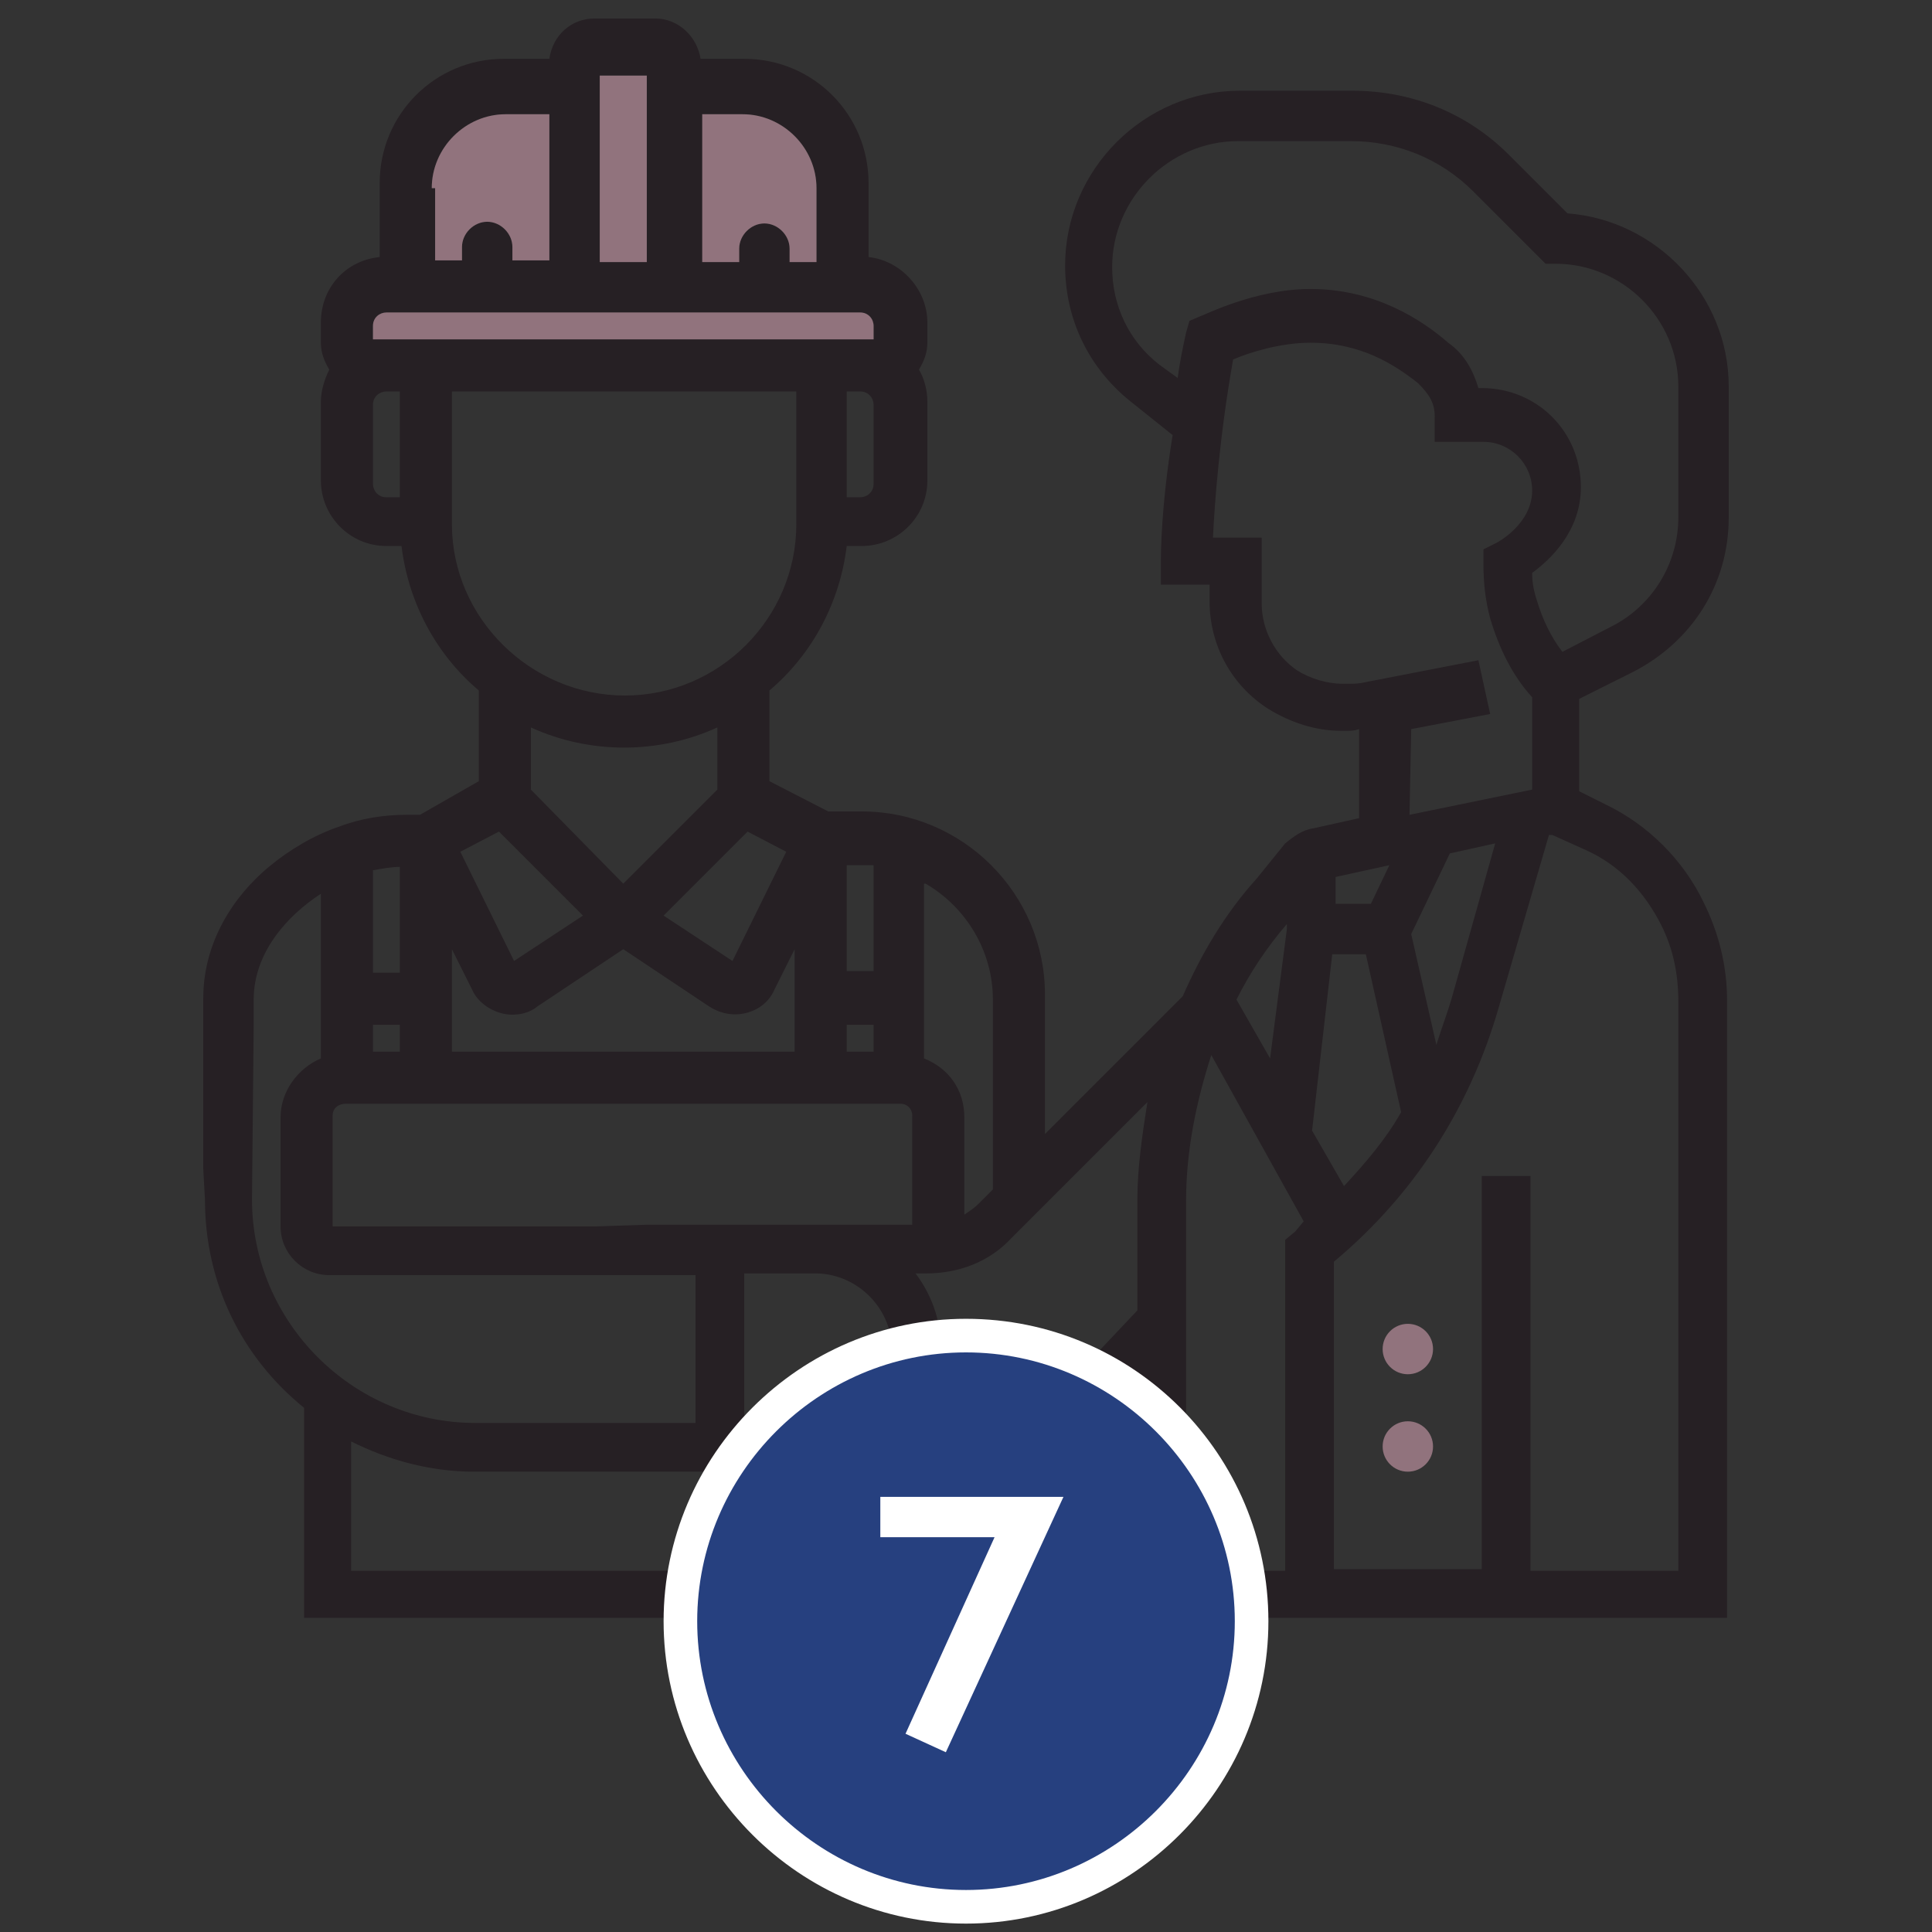 <?xml version="1.0" encoding="utf-8"?>
<!-- Generator: Adobe Illustrator 25.0.1, SVG Export Plug-In . SVG Version: 6.00 Build 0)  -->
<svg version="1.1" id="Calque_1" xmlns="http://www.w3.org/2000/svg" xmlns:xlink="http://www.w3.org/1999/xlink" x="0px" y="0px"
	 viewBox="0 0 115 115" style="enable-background:new 0 0 115 115;" xml:space="preserve">
<rect x="0" y="0" width="115" height="115" fill="#333333" stroke="none"/>
<style type="text/css">
	.st0{fill:#91737D;}
	.st1{fill:#262024;}
	.st2{fill:#26407F;}
	.st3{fill:#FFFFFF;}
	.st4{enable-background:new    ;}
</style>
<circle class="st0" cx="83.8" cy="86.1" r="1.5"/>
<circle class="st0" cx="83.8" cy="80.3" r="1.5"/>
<path class="st1" d="M97.2,40c3.5-1.8,5.7-5.2,5.7-9.2V23c0-5.4-4.3-9.9-9.6-10.3l-3.5-3.5c-2.5-2.5-5.8-3.8-9.3-3.8h-6.7
	c-5.7,0-10.4,4.7-10.4,10.4c0,3.2,1.4,6.1,3.9,8.1l2.5,2c-0.7,4.3-0.7,7.2-0.7,7.4v1.5H72v1c0,2.6,1.3,5,3.5,6.4
	c1.3,0.8,2.8,1.3,4.3,1.3h0.4c0.2,0,0.4,0,0.7-0.1v5.3l-2.7,0.6c-0.7,0.1-1.2,0.5-1.7,0.9l-1.7,2.1c-1.9,2.1-3.3,4.5-4.4,7l-8.2,8.2
	v-8.3c0-6-4.9-10.9-10.9-10.9h-2l-3.5-1.8v-5.4c2.6-2.2,4.2-5.3,4.6-8.6h0.9c2.1,0,3.9-1.7,3.9-3.9v-4.7c0-0.7-0.2-1.4-0.5-1.9
	c0.3-0.5,0.5-1,0.5-1.6v-1.2c0-2-1.6-3.7-3.5-3.9v-4.4c0-4.1-3.3-7.4-7.4-7.4h-2.6c-0.2-1.3-1.3-2.4-2.7-2.4h-3.6
	c-1.4,0-2.5,1-2.7,2.4H30c-4.1,0-7.4,3.3-7.4,7.4v4.4c-2,0.2-3.5,1.8-3.5,3.9v1.2c0,0.6,0.2,1.1,0.5,1.6c-0.3,0.6-0.5,1.3-0.5,1.9
	v4.7c0,2.1,1.7,3.9,3.9,3.9h0.9c0.4,3.3,2,6.4,4.6,8.6v5.4l-3.5,2h-0.8c-1.3,0-2.7,0.2-4,0.7c-1.5,0.5-3,1.4-4.2,2.4
	c-2.5,2.1-3.9,4.9-3.9,7.8v10.2l0.1,1.8c0,5,2.2,9.4,5.9,12.4v12.5h35.1v-8.8H57c3.5,0,6.8-1.4,9.3-3.8l1.4-1.4v14h35.1V59.5
	c0-2-0.5-4-1.4-5.8c-1.2-2.5-3.3-4.6-5.8-5.8L94,47.1v-5.5L97.2,40z M55.1,52.6c2.4,1.4,4,4,4,6.9v11.3l-0.9,0.9
	c-0.2,0.2-0.5,0.4-0.8,0.6v-5.8c0-1.6-0.9-2.9-2.4-3.5V52.6H55.1z M50.4,51.5h0.8c0.3,0,0.5,0,0.8,0v6.3h-1.6V51.5z M50.4,61H52v1.6
	h-1.6V61z M46.8,50.7l-3.2,6.5l-4.1-2.7l5-5L46.8,50.7z M37.1,52.6L31.6,47v-3.7c3.5,1.6,7.6,1.6,11.1,0V47L37.1,52.6z M52,28.8
	c0,0.5-0.4,0.8-0.8,0.8h-0.8v-6.3h0.8c0.5,0,0.8,0.4,0.8,0.8V28.8z M41.6,6.8h2.6c2.4,0,4.4,2,4.4,4.4v4.4H47v-0.8
	c0-0.8-0.7-1.5-1.5-1.5S44,14,44,14.8v0.8h-2.2V6.8H41.6z M35.7,4.5h2.8v11.1h-2.8V4.5z M25.7,11.2c0-2.4,2-4.4,4.4-4.4h2.6v8.7
	h-2.2v-0.8c0-0.8-0.7-1.5-1.5-1.5s-1.5,0.7-1.5,1.5v0.8h-1.6v-4.3H25.7z M23,29.6c-0.5,0-0.8-0.4-0.8-0.8v-4.7
	c0-0.5,0.4-0.8,0.8-0.8h0.8v6.3C23.8,29.6,23,29.6,23,29.6z M22.2,20.2v-0.8c0-0.5,0.4-0.8,0.8-0.8h28.2c0.5,0,0.8,0.4,0.8,0.8v0.8
	H22.2z M26.9,31.2v-7.9h20.5v7.9c0,5.6-4.6,10.2-10.2,10.2S26.9,36.8,26.9,31.2z M29.7,49.5l5,5l-4.1,2.7l-3.2-6.5L29.7,49.5z
	 M26.9,56.5l1.2,2.4c0.3,0.7,1,1.2,1.7,1.4s1.6,0.1,2.2-0.4l5.1-3.4l5.1,3.4c0.6,0.4,1.4,0.6,2.2,0.4c0.8-0.2,1.4-0.7,1.7-1.4
	l1.2-2.4v6.1H26.9V56.5z M22.2,51.8c0.6-0.1,1.1-0.2,1.6-0.2v6.3h-1.6V51.8z M22.2,61h1.6v1.6h-1.6V61z M15,71.4L15.1,61l0,0l0,0
	v-0.7l0,0v-0.8c0-2.8,2-5,4-6.3V63c-1.4,0.6-2.4,2-2.4,3.5V73l0,0l0,0c0,1.6,1.3,2.9,2.9,2.9h21.8v8.8H28.3C21,84.7,15,78.7,15,71.4
	z M50.1,93.5H20.9v-7.7c2.2,1.1,4.7,1.8,7.3,1.8h22v5.9C50.2,93.5,50.1,93.5,50.1,93.5z M51.9,83.4c-0.8,0.8-1.9,1.2-3,1.2h-4.6
	v-8.8h4.4c2.4,0.1,4.4,2.1,4.4,4.6C53.1,81.5,52.6,82.5,51.9,83.4z M38.5,72.9l-3,0.1H19.8v-0.1l0,0v-6.5c0-0.4,0.3-0.7,0.8-0.7h33
	c0.4,0,0.7,0.3,0.7,0.7v6.5H38.5z M67.7,71.4V78l-3.4,3.6c-2,2-4.5,3-7.3,3h-2.4c0.9-1.2,1.4-2.7,1.4-4.4c0-1.7-0.6-3.2-1.5-4.4h0.6
	c2,0,3.8-0.7,5.1-2.1l8.1-8.1C68,67.5,67.7,69.5,67.7,71.4z M80.3,40.7h-0.4c-0.9,0-1.9-0.3-2.7-0.8c-1.3-0.9-2.1-2.4-2.1-4V32h-2.9
	c0.1-2.1,0.4-6.1,1.2-10.6c0.9-0.4,2.8-1,4.6-1c3,0,5,1.3,6.4,2.4c0.7,0.7,1,1.2,1,2v1.5h2.9c1.6,0,2.9,1.3,2.9,2.9
	c0,2-2.1,3.1-2.1,3.1l-0.8,0.4v0.9c0,1,0.1,2.1,0.4,3.2c0.5,1.7,1.3,3.4,2.5,4.7V47l-7.3,1.5l0.1-5.1l4.7-0.9L88,39.3l-6.7,1.3
	C80.9,40.7,80.6,40.7,80.3,40.7z M89,50.2l-2.5,8.9c-0.3,1.1-0.7,2.1-1,3.1L84,55.6l2.3-4.8L89,50.2z M79.5,52.2l3.2-0.7l-1.1,2.3
	h-2.1V52.2z M76.6,55v0.3l-1,7.7l-2-3.5C74.4,57.9,75.4,56.4,76.6,55z M77.1,73.3l-0.6,0.5v19.7h-5.9v-22c0-3,0.6-5.9,1.5-8.7
	l5.5,9.9L77.1,73.3z M79.3,56.8h2l2.1,9.4c-0.9,1.6-2.1,3-3.4,4.4l-1.9-3.3L79.3,56.8z M94.4,50.6c2,0.9,3.5,2.5,4.5,4.5
	c0.7,1.4,1,2.9,1,4.5v33.9h-8.8V70h-2.9v23.4h-8.8V75.1c4.8-4,8.1-9.2,9.8-15.1l3-10.3h0.2L94.4,50.6z M93,38.8
	c-0.7-0.9-1.2-2-1.5-3c-0.2-0.6-0.3-1.1-0.3-1.7c1.1-0.8,2.9-2.5,2.9-5.1c0-3.3-2.6-5.9-5.9-5.9H88c-0.3-1-0.8-2-1.8-2.7
	c-1.6-1.4-4.4-3.2-8.2-3.2c-3.3,0-6.4,1.6-6.5,1.6l-0.7,0.3l-0.2,0.7c-0.2,0.9-0.4,1.9-0.5,2.7L69,21.7c-1.8-1.4-2.8-3.5-2.8-5.8
	c0-4.1,3.4-7.5,7.5-7.5h6.7c2.7,0,5.3,1,7.3,3l4.3,4.3h0.6c4,0,7.3,3.3,7.3,7.3v7.8c0,2.8-1.6,5.3-4,6.5L93,38.8z"/>
<g>
	<g>
		<path class="st2" d="M57.5,113.5c-9.4,0-17-7.6-17-17s7.6-17,17-17s17,7.6,17,17S66.9,113.5,57.5,113.5z"/>
		<path class="st3" d="M57.5,80.5c8.8,0,16,7.2,16,16s-7.2,16-16,16s-16-7.2-16-16S48.7,80.5,57.5,80.5 M57.5,78.5
			c-9.9,0-18,8.1-18,18s8.1,18,18,18s18-8.1,18-18S67.5,78.5,57.5,78.5L57.5,78.5z"/>
	</g>
</g>
<g class="st4">
	<path class="st3" d="M56.3,104.3l-2.4-1.1l5.3-11.7h-6.8v-2.4h10.9L56.3,104.3z"/>
</g>
<path class="st0" d="M41.6,6.8h2.6c2.4,0,4.4,2,4.4,4.4v4.4H47v-0.8c0-0.8-0.7-1.5-1.5-1.5S44,14,44,14.8v0.8h-2.2V6.8H41.6z"/>
<rect x="35.7" y="4.5" class="st0" width="2.8" height="11.1"/>
<path class="st0" d="M25.7,11.2c0-2.4,2-4.4,4.4-4.4h2.6v8.7h-2.2v-0.8c0-0.8-0.7-1.5-1.5-1.5s-1.5,0.7-1.5,1.5v0.8h-1.6v-4.3H25.7z
	"/>
<path class="st0" d="M22.2,20.2v-0.8c0-0.5,0.4-0.8,0.8-0.8h28.2c0.5,0,0.8,0.4,0.8,0.8v0.8H22.2z"/>
</svg>
